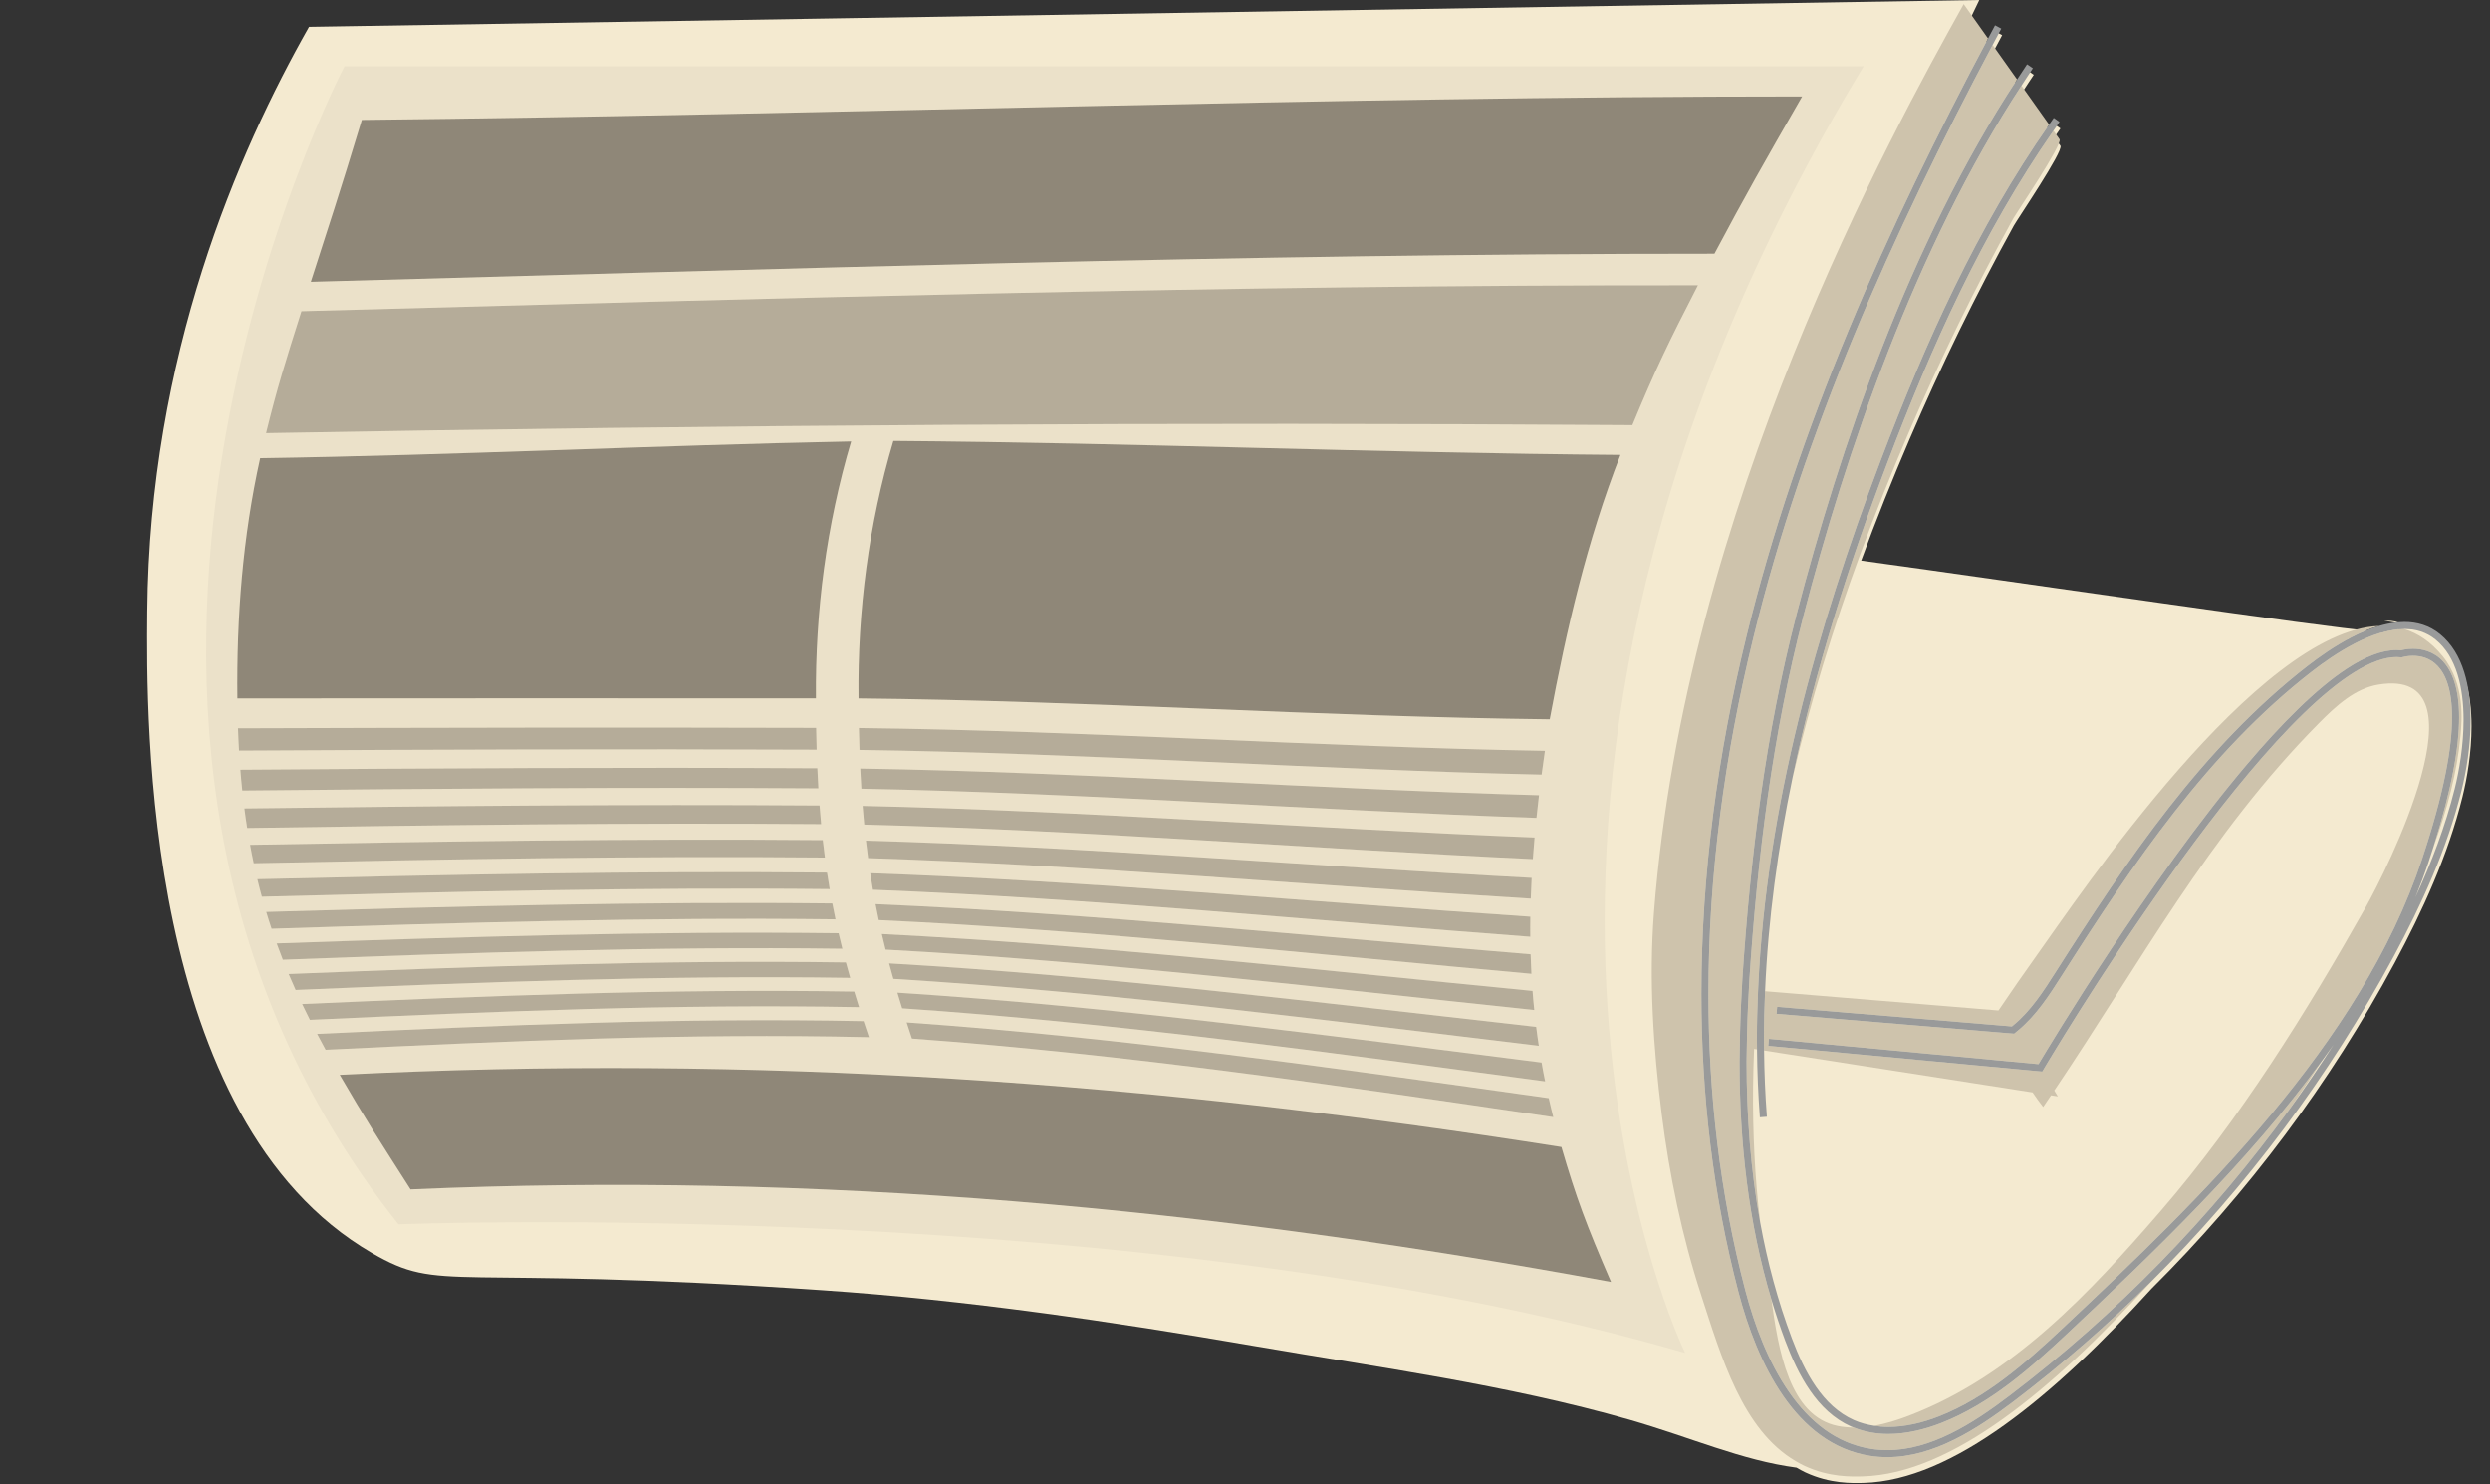 <?xml version="1.0" encoding="UTF-8"?><svg xmlns="http://www.w3.org/2000/svg" xmlns:xlink="http://www.w3.org/1999/xlink" height="1085.2" preserveAspectRatio="xMidYMid meet" version="1.0" viewBox="104.5 518.4 1820.8 1085.2" width="1820.8" zoomAndPan="magnify"><rect x="104.5" y="518.4" width="1820.8" height="1085.2" fill="#333333" stroke="none"/><g><g id="change1_1"><path d="M 376.316 1434.602 C 428.395 1464.867 428.246 1442.93 705.965 1461.91 C 811.688 1469.129 916.887 1484.641 1021.262 1502.621 C 1112.199 1518.27 1207.121 1531.059 1295.918 1556.57 C 1340.543 1569.391 1378.086 1586.379 1418.211 1591.648 C 1420.297 1592.867 1422.41 1594.07 1424.625 1595.109 C 1442.699 1603.57 1459.332 1603.031 1467.305 1602.809 C 1532.352 1601.051 1606.98 1538.699 1677.824 1460.719 C 1748.312 1390.648 1808.492 1310.191 1855.523 1222.609 C 1876.199 1184.09 1894.52 1143.867 1905.137 1101.238 C 1908.547 1087.527 1911.75 1068.66 1911.762 1049.66 C 1911.75 1037.609 1910.473 1025.5 1907.047 1014.59 C 1903.645 1003.688 1898.062 993.941 1889.441 986.902 C 1881.668 980.547 1872.59 977.953 1863.312 977.965 C 1861.762 977.969 1860.215 978.047 1858.668 978.18 C 1855.547 977.242 1852.18 976.914 1848.578 977.137 L 1856.812 978.402 C 1852.895 978.863 1848.969 979.691 1845.039 980.836 C 1842.375 980.23 1839.656 979.77 1836.852 979.598 C 1808.457 977.859 1580.992 944.227 1465.465 928.344 C 1476.477 898.367 1488.324 868.777 1500.84 839.641 C 1523.723 786.371 1549.137 734.145 1577.121 683.359 C 1579.68 678.715 1613.586 628.82 1611.191 625.031 L 1606.734 618.746 C 1608.215 616.609 1609.656 614.465 1611.168 612.352 L 1606.969 609.352 C 1605.809 610.98 1604.707 612.633 1603.559 614.266 L 1583.359 585.777 C 1586.129 581.543 1588.863 577.238 1591.699 573.086 L 1587.453 570.176 C 1584.957 573.812 1582.586 577.566 1580.16 581.262 L 1562.25 556.008 C 1564.359 552.043 1566.449 548.059 1568.57 544.105 L 1564.031 541.664 L 1564.02 541.664 C 1562.309 544.867 1560.621 548.094 1558.906 551.305 L 1545.277 532.07 C 1549.477 523.203 1551.848 518.406 1551.848 518.406 L 330.457 538.027 C 278.414 629.828 213.828 778.266 212.246 965.742 C 211.578 1045.07 209.113 1337.398 376.316 1434.602" fill="#f4ead0"/></g><g id="change2_1"><path d="M 1847.91 972.371 L 1856.152 973.637 C 1856.77 973.57 1857.371 973.469 1857.988 973.422 C 1854.875 972.477 1851.512 972.145 1847.91 972.371" fill="#ebe1c9"/></g><g id="change3_1"><path d="M 1415.379 1086.68 C 1428.41 1031.379 1445.219 976.871 1464.801 923.578 C 1475.82 893.609 1487.66 864.012 1500.172 834.871 C 1523.059 781.602 1548.469 729.371 1576.461 678.59 C 1579.02 673.949 1612.922 624.059 1610.531 620.27 L 1606.07 613.98 C 1554.262 688.309 1516.801 771.91 1484.59 856.879 C 1456.27 931.57 1431.711 1008.531 1415.379 1086.68" fill="#cec3ac"/></g><g id="change3_2"><path d="M 1383.738 1234.73 C 1383.57 1237.23 1383.5 1239.75 1383.352 1242.25 C 1382.531 1256.34 1382.031 1270.461 1381.859 1284.609 C 1381.82 1287.949 1381.68 1291.281 1381.68 1294.621 C 1381.68 1334.16 1384.59 1373.691 1391.648 1412.41 C 1387.738 1379.641 1386.109 1346.602 1386.43 1313.602 C 1386.52 1304.211 1386.801 1294.82 1387.18 1285.441 L 1389.309 1285.77 C 1389.281 1283.039 1389.23 1280.32 1389.23 1277.59 C 1389.23 1265.988 1389.57 1254.391 1390.07 1242.809 L 1389.949 1242.801 C 1390.031 1241.91 1390.121 1241.031 1390.199 1240.148 C 1396.219 1108.57 1432.93 978.602 1479.77 855.059 C 1512.27 769.309 1550.172 684.762 1602.891 609.5 L 1582.691 581.012 C 1504.828 699.922 1454.07 850.398 1423.219 968.93 C 1400.629 1055.73 1389.641 1145.25 1383.738 1234.73" fill="#cec3ac"/></g><g id="change3_3"><path d="M 1313.945 1185.836 C 1310.168 1234.668 1313.5 1284.797 1319.633 1333.238 C 1325.293 1378.008 1334.48 1422.449 1348.473 1465.387 C 1363.125 1510.348 1378.508 1563.996 1417.559 1586.879 C 1419.645 1588.109 1421.746 1589.297 1423.977 1590.336 C 1442.047 1598.797 1458.664 1598.258 1466.648 1598.047 C 1531.695 1596.289 1606.312 1533.93 1677.156 1455.957 C 1645.68 1487.258 1612.137 1516.488 1576.785 1543.348 C 1549.898 1563.727 1518.465 1583.949 1484.57 1584 C 1480.395 1584 1476.184 1583.688 1471.957 1583.027 C 1444.711 1578.789 1423.977 1561.629 1408.504 1539.277 C 1393.008 1516.906 1382.582 1489.25 1375.75 1463.27 C 1357.055 1392.066 1348.641 1318.766 1348.641 1245.258 C 1348.641 1157.387 1360.668 1069.199 1381.555 983.848 C 1419.07 830.633 1484.273 685.664 1558.254 546.535 L 1544.621 527.293 L 1540.434 521.398 C 1487.062 617.066 1336.867 889.539 1313.945 1185.836" fill="#cec3ac"/></g><g id="change3_4"><path d="M 1593.516 1217.488 C 1584.137 1230.641 1574.887 1243.91 1565.875 1257.328 L 1395.211 1243.23 C 1394.727 1254.68 1394.395 1266.129 1394.395 1277.59 C 1394.395 1280.59 1394.43 1283.578 1394.465 1286.578 L 1590.832 1317.238 C 1593.312 1320.891 1595.852 1324.469 1598.547 1327.879 C 1600.496 1325.039 1602.398 1322.188 1604.324 1319.352 L 1609.297 1320.129 L 1606.684 1315.859 C 1669.332 1222.75 1719.402 1128.809 1800.43 1047.008 C 1812.785 1034.559 1826.57 1021.801 1843.887 1019 C 1925.289 1005.852 1848.398 1157.078 1834.566 1181.559 C 1790.875 1258.918 1742.684 1336.531 1684.594 1403.801 C 1632.824 1463.758 1575.855 1524.871 1500.121 1553.711 C 1491.992 1556.801 1483.512 1559.488 1474.926 1561.02 C 1478.316 1561.531 1481.754 1561.852 1485.227 1561.852 C 1497.688 1561.852 1510.574 1558.738 1522.422 1554.07 C 1556.641 1540.629 1585.234 1515.598 1612.438 1490.039 C 1714.336 1394.371 1830.434 1282.051 1875.504 1146.988 C 1891.734 1098.379 1897.535 1065.25 1897.535 1042.961 C 1897.523 1022.648 1892.75 1011.5 1887.031 1005.441 C 1881.316 999.387 1874.383 998.004 1868.984 997.988 C 1864.98 997.984 1861.945 998.789 1861.367 998.961 L 1861.273 998.988 L 1860.742 999.156 L 1860.184 999.094 C 1859.133 998.973 1858.047 998.91 1856.938 998.91 C 1848.113 998.891 1837.566 1002.809 1826.004 1010.031 C 1814.426 1017.23 1801.859 1027.648 1788.809 1040.309 C 1762.715 1065.621 1734.746 1099.859 1708.535 1135.16 C 1656.105 1205.762 1610.688 1280.598 1600.754 1297.199 C 1599.434 1299.41 1598.734 1300.578 1598.734 1300.59 L 1598.051 1301.77 L 1597.91 1302 L 1397.559 1283.211 L 1398.043 1278.07 L 1594.836 1296.531 L 1595.145 1296.559 C 1603.59 1282.359 1675.852 1162.012 1747.492 1077.449 C 1772.922 1047.449 1798.234 1021.949 1820.863 1007.188 C 1833.797 998.77 1845.906 993.773 1856.938 993.754 C 1858.035 993.754 1859.121 993.832 1860.184 993.938 C 1861.355 993.617 1864.625 992.836 1868.984 992.832 C 1875.223 992.816 1883.844 994.523 1890.789 1001.898 C 1897.723 1009.281 1902.695 1021.898 1902.684 1042.961 C 1902.684 1064.43 1897.547 1094.848 1883.797 1138.141 C 1894.051 1110.25 1901.324 1082.578 1903.688 1056.66 C 1904.656 1046.16 1907.457 1018.918 1890.66 998.266 C 1882.215 987.875 1872.707 981.492 1862.43 978.367 C 1850.891 978.406 1838.203 982.852 1826.32 989.016 C 1814.355 995.211 1803.23 1003.09 1794.797 1009.66 C 1719 1068.582 1664.078 1150.102 1612.309 1231.551 C 1603.117 1245.988 1593.562 1261 1579.918 1272.168 C 1579.305 1272.668 1578.727 1273.207 1578.102 1273.691 L 1577.309 1274.301 L 1403.598 1259.789 L 1404.031 1254.648 L 1575.691 1268.988 C 1576.199 1268.578 1576.695 1268.148 1577.203 1267.73 C 1589.711 1257.309 1598.914 1243.039 1607.961 1228.781 C 1659.789 1147.27 1714.961 1065.211 1791.617 1005.59 C 1800.23 998.898 1811.57 990.852 1823.949 984.438 C 1830.48 981.059 1837.305 978.148 1844.191 976.125 C 1755.133 979.551 1625.43 1172.73 1593.516 1217.488" fill="#cec3ac"/></g><g id="change3_5"><path d="M 1353.797 1245.258 C 1353.797 1318.375 1362.172 1391.227 1380.75 1461.957 C 1387.461 1487.559 1397.746 1514.727 1412.73 1536.336 C 1427.75 1557.977 1447.281 1573.957 1472.75 1577.938 C 1476.707 1578.547 1480.656 1578.848 1484.57 1578.848 C 1516.312 1578.887 1547.02 1559.508 1573.664 1539.238 C 1651.961 1479.777 1721.324 1408.629 1779.039 1329.035 C 1786.461 1318.375 1794.422 1306.559 1802.617 1293.898 C 1748.406 1368.219 1679.32 1434.277 1615.973 1493.797 C 1588.68 1519.418 1559.652 1544.957 1524.305 1558.867 C 1512.02 1563.707 1498.562 1566.996 1485.234 1566.996 C 1476.641 1567.008 1468.137 1565.539 1460.066 1562.289 C 1456.148 1562.246 1452.246 1561.938 1448.375 1561.16 C 1412.863 1554.016 1404.957 1505.516 1399.824 1468.656 C 1382.918 1412.289 1376.535 1353.398 1376.535 1294.617 C 1376.535 1291.008 1376.68 1287.406 1376.723 1283.809 C 1376.902 1269.777 1377.398 1255.777 1378.219 1241.828 C 1378.359 1239.348 1378.438 1236.855 1378.594 1234.387 C 1384.508 1144.715 1395.535 1054.867 1418.238 967.629 C 1449.328 848.223 1500.496 696.484 1579.5 576.492 L 1561.598 551.246 C 1488.219 689.473 1423.715 833.305 1386.566 985.07 C 1365.754 1070.066 1353.797 1157.855 1353.797 1245.258" fill="#cec3ac"/></g><g id="change2_2"><path d="M 1246.27 1357.16 C 1257.238 1394.719 1264.398 1413.801 1282.559 1455.859 C 989.293 1401.719 702.754 1375.109 404.719 1388.16 C 381.543 1351.828 371.125 1335.859 352.922 1304.371 C 657.844 1289.129 944.73 1309.602 1246.27 1357.16 Z M 336.375 1274.449 C 470.027 1268.141 602.188 1262.41 736.004 1265.129 C 737.527 1269.77 738.312 1272.121 739.922 1276.859 C 606.809 1273.82 475.547 1279.602 342.605 1286.059 C 340.055 1281.398 338.809 1279.078 336.375 1274.449 Z M 325.438 1252.609 C 460.359 1246.699 594.102 1241.262 729.176 1243.488 C 730.543 1248.031 731.246 1250.301 732.699 1254.891 C 598.281 1252.422 465.359 1258.039 331.102 1264.18 C 328.773 1259.559 327.645 1257.238 325.438 1252.609 Z M 315.582 1230.648 C 451.602 1225.289 586.941 1220.211 723.086 1222.18 C 724.301 1226.691 724.922 1228.941 726.219 1233.461 C 590.598 1231.41 456.156 1236.641 320.668 1242.309 C 318.574 1237.66 317.555 1235.328 315.582 1230.648 Z M 306.824 1208.281 C 443.934 1203.559 580.535 1199.121 717.742 1200.828 C 718.793 1205.391 719.344 1207.648 720.48 1212.18 C 583.824 1210.34 447.871 1215.129 311.324 1220.199 C 309.465 1215.461 308.562 1213.09 306.824 1208.281 Z M 299.188 1185.27 C 437.27 1181.238 574.988 1177.539 713.137 1179.059 C 714.035 1183.75 714.504 1186.07 715.484 1190.672 C 577.82 1189.059 440.676 1193.16 303.094 1197.559 C 301.469 1192.691 300.688 1190.23 299.188 1185.27 Z M 292.699 1161.32 C 431.625 1158.051 570.305 1155.129 709.277 1156.488 C 710.02 1161.379 710.41 1163.801 711.23 1168.578 C 572.68 1167.141 434.488 1170.469 295.992 1174.141 C 294.609 1169.078 293.949 1166.512 292.699 1161.32 Z M 287.363 1136.191 C 427.008 1133.672 566.496 1131.539 706.164 1132.738 C 706.746 1137.922 707.059 1140.469 707.727 1145.488 C 568.406 1144.211 429.324 1146.75 290.043 1149.672 C 288.906 1144.352 288.371 1141.66 287.363 1136.191 Z M 283.219 1109.59 C 423.434 1107.828 563.57 1106.422 703.801 1107.441 C 704.223 1112.988 704.453 1115.711 704.961 1121.059 C 565.012 1119.949 425.199 1121.73 285.27 1123.879 C 284.383 1118.262 283.969 1115.398 283.219 1109.59 Z M 280.27 1081.281 C 420.918 1080.211 561.531 1079.441 702.18 1080.199 C 702.445 1086.199 702.602 1089.141 702.945 1094.898 C 562.5 1093.988 422.117 1095.078 281.684 1096.512 C 281.051 1090.52 280.766 1087.48 280.27 1081.281 Z M 278.551 1050.969 C 419.477 1050.52 560.391 1050.238 701.312 1050.648 C 701.414 1057.18 701.492 1060.371 701.68 1066.621 C 560.883 1066.012 420.105 1066.52 279.309 1067.289 C 278.934 1060.879 278.781 1057.621 278.551 1050.969 Z M 294.754 853.441 C 438.879 851.262 582.809 844.07 726.91 841.199 C 708.855 902.16 700.617 965.578 701.148 1029.109 C 560.129 1029.012 419.109 1029.059 278.086 1029.148 C 277.418 970.199 281.941 911.059 294.754 853.441 Z M 324.918 745.961 C 666.121 736.738 1004.461 726.609 1346.109 727 C 1324.352 769.219 1314.82 789.09 1298.172 829.301 C 964.242 826.988 632.82 829.109 299.047 835.141 C 307.422 801.238 312.637 784.711 324.918 745.961 Z M 369.074 606.09 C 720.301 602.359 1070.73 588.93 1422.32 588.93 C 1393.859 638.398 1381.09 660.809 1358.18 703.941 C 1014.809 703.859 674.664 715.238 331.773 724.488 C 344.867 683.66 352.367 661.289 369.074 606.09 Z M 1237 1321.43 C 1238.25 1326.969 1238.91 1329.738 1240.32 1335.301 C 1083.98 1312.27 929.074 1289.422 771.34 1277.871 C 769.746 1273.102 768.973 1270.738 767.461 1266.059 C 925.262 1277.191 1080.469 1299.441 1237 1321.43 Z M 1231.75 1295.391 C 1232.719 1300.898 1233.238 1303.66 1234.359 1309.172 C 1077.621 1288.16 922.098 1266.469 764.195 1255.75 C 762.754 1251.141 762.059 1248.84 760.699 1244.281 C 918.781 1254.5 1074.699 1275.488 1231.75 1295.391 Z M 1227.809 1269.32 C 1228.512 1274.859 1228.891 1277.621 1229.738 1283.148 C 1072.379 1264.281 916.059 1243.941 757.77 1234.191 C 756.484 1229.66 755.863 1227.391 754.656 1222.871 C 913.238 1232.051 1070.051 1251.629 1227.809 1269.32 Z M 1225.148 1243.012 C 1225.578 1248.621 1225.828 1251.422 1226.41 1256.988 C 1068.238 1240.371 910.953 1221.488 752.066 1212.809 C 750.934 1208.27 750.391 1206 749.336 1201.422 C 908.629 1209.5 1066.488 1227.602 1225.148 1243.012 Z M 1223.738 1216.219 C 1223.91 1221.969 1224.031 1224.82 1224.328 1230.488 C 1065.191 1216.172 906.777 1198.75 747.086 1191.23 C 746.105 1186.602 745.637 1184.281 744.738 1179.578 C 904.938 1186.48 1064 1203.129 1223.738 1216.219 Z M 1223.539 1188.75 C 1223.449 1194.672 1223.449 1197.59 1223.5 1203.41 C 1063.191 1191.391 903.52 1175.41 742.824 1169.051 C 741.996 1164.262 741.605 1161.84 740.859 1156.941 C 902.16 1162.672 1062.559 1177.941 1223.539 1188.75 Z M 1224.512 1160.359 C 1224.191 1166.5 1224.051 1169.531 1223.852 1175.531 C 1062.238 1165.77 901.164 1151.109 739.285 1145.91 C 738.609 1140.871 738.293 1138.309 737.699 1133.121 C 900.277 1137.73 1062.148 1151.762 1224.512 1160.359 Z M 1226.641 1130.828 C 1226.07 1137.23 1225.82 1140.391 1225.371 1146.641 C 1062.301 1139.039 899.703 1125.52 736.465 1121.398 C 735.945 1116.039 735.703 1113.309 735.262 1107.738 C 899.289 1111.32 1062.738 1124.328 1226.641 1130.828 Z M 732.988 1066.789 C 732.773 1060.52 732.684 1057.32 732.551 1050.762 C 899.918 1052.75 1066.859 1064.578 1234.211 1067.449 C 1233.18 1074.512 1232.691 1078 1231.781 1084.871 C 1065.398 1081.129 899.414 1069.121 732.988 1066.789 Z M 1229.879 1099.93 C 1229.078 1106.641 1228.711 1109.949 1228.031 1116.488 C 1063.359 1110.91 899.129 1098.301 734.363 1095.16 C 733.996 1089.379 733.836 1086.441 733.547 1080.422 C 899.172 1083.102 1064.32 1095.352 1229.879 1099.93 Z M 1237.738 1044.41 C 1069.121 1042.539 900.906 1030.801 732.285 1029.141 C 731.504 965.48 739.684 901.91 757.762 840.828 C 935.039 842.172 1112.172 849.691 1289.449 851.031 C 1264.93 914.051 1250.078 978.109 1237.738 1044.41 Z M 1336.77 1507.77 C 1336.77 1507.77 1139.488 1107.129 1467.281 566.871 L 356.414 566.871 C 356.414 566.871 104.496 1046.422 395.875 1413.68 C 395.875 1413.68 939.168 1392.43 1336.77 1507.77" fill="#ebe1c9"/></g><g id="change4_1"><path d="M 1348.633 1245.258 C 1348.633 1318.77 1357.051 1392.07 1375.754 1463.27 C 1382.59 1489.25 1393 1516.91 1408.5 1539.281 C 1423.977 1561.629 1444.715 1578.789 1471.953 1583.031 C 1476.184 1583.691 1480.395 1584 1484.566 1584 C 1518.465 1583.949 1549.898 1563.73 1576.781 1543.348 C 1612.129 1516.488 1645.676 1487.258 1677.156 1455.957 C 1747.652 1385.879 1807.836 1305.43 1854.852 1217.848 C 1875.543 1179.328 1893.859 1139.098 1904.469 1096.477 C 1907.883 1082.758 1911.094 1063.898 1911.094 1044.887 C 1911.094 1032.84 1909.805 1020.727 1906.391 1009.82 C 1902.98 998.918 1897.398 989.176 1888.77 982.133 C 1881.008 975.777 1871.934 973.184 1862.648 973.199 C 1861.102 973.199 1859.551 973.277 1857.992 973.414 C 1857.383 973.465 1856.773 973.562 1856.152 973.637 C 1852.25 974.094 1848.309 974.926 1844.383 976.07 C 1844.324 976.09 1844.254 976.102 1844.195 976.121 C 1837.301 978.145 1830.488 981.059 1823.957 984.438 C 1811.574 990.852 1800.238 998.895 1791.621 1005.59 C 1714.965 1065.207 1659.789 1147.27 1607.969 1228.777 C 1598.918 1243.039 1589.715 1257.309 1577.203 1267.727 C 1576.688 1268.148 1576.207 1268.578 1575.691 1268.988 L 1404.031 1254.648 L 1403.598 1259.789 L 1577.309 1274.297 L 1578.105 1273.688 C 1578.727 1273.207 1579.312 1272.668 1579.922 1272.168 C 1593.559 1261 1603.125 1245.988 1612.316 1231.551 C 1664.082 1150.098 1719 1068.578 1794.797 1009.656 C 1803.227 1003.086 1814.367 995.211 1826.324 989.016 C 1838.203 982.852 1850.887 978.406 1862.438 978.367 C 1862.508 978.367 1862.578 978.355 1862.648 978.355 C 1871.008 978.367 1878.723 980.602 1885.512 986.129 C 1893.156 992.363 1898.266 1001.129 1901.469 1011.359 C 1904.668 1021.578 1905.945 1033.207 1905.945 1044.887 C 1905.945 1063.32 1902.805 1081.859 1899.473 1095.227 C 1892.664 1122.559 1882.59 1148.957 1870.738 1174.629 C 1874.219 1166.059 1877.469 1157.387 1880.398 1148.617 C 1881.594 1145.039 1882.707 1141.559 1883.801 1138.137 C 1897.551 1094.848 1902.688 1064.43 1902.688 1042.957 C 1902.699 1021.898 1897.727 1009.277 1890.797 1001.898 C 1883.848 994.523 1875.227 992.816 1868.98 992.828 C 1864.617 992.836 1861.359 993.617 1860.199 993.934 C 1859.117 993.832 1858.027 993.754 1856.938 993.754 C 1845.906 993.773 1833.805 998.77 1820.863 1007.188 C 1798.234 1021.949 1772.922 1047.449 1747.488 1077.449 C 1675.852 1162.008 1603.594 1282.359 1595.141 1296.559 L 1594.836 1296.527 L 1398.043 1278.066 L 1397.559 1283.207 L 1597.91 1302 L 1598.051 1301.77 L 1598.742 1300.59 C 1598.742 1300.578 1599.434 1299.41 1600.758 1297.199 C 1610.688 1280.598 1656.098 1205.758 1708.531 1135.16 C 1734.746 1099.859 1762.719 1065.617 1788.82 1040.309 C 1801.867 1027.648 1814.438 1017.227 1826.008 1010.027 C 1837.57 1002.809 1848.109 998.891 1856.938 998.906 C 1858.051 998.906 1859.129 998.969 1860.199 999.094 L 1860.75 999.156 L 1861.277 998.988 L 1861.371 998.961 C 1861.957 998.789 1864.98 997.984 1868.98 997.988 C 1874.383 998.004 1881.324 999.383 1887.035 1005.438 C 1892.758 1011.496 1897.527 1022.648 1897.527 1042.957 C 1897.527 1065.25 1891.738 1098.379 1875.496 1146.988 C 1830.43 1282.047 1714.332 1394.367 1612.445 1490.039 C 1585.234 1515.598 1556.637 1540.629 1522.426 1554.07 C 1510.574 1558.738 1497.688 1561.848 1485.234 1561.848 C 1481.754 1561.848 1478.32 1561.527 1474.93 1561.02 C 1469.855 1560.238 1464.883 1558.938 1460.156 1556.828 C 1448.668 1551.707 1439.676 1542.98 1432.348 1532.391 C 1425.031 1521.809 1419.438 1509.391 1414.844 1497.168 C 1404.441 1469.59 1396.902 1441.219 1391.652 1412.41 C 1384.594 1373.688 1381.684 1334.16 1381.684 1294.617 C 1381.684 1291.277 1381.824 1287.949 1381.859 1284.609 C 1382.039 1270.457 1382.531 1256.34 1383.352 1242.25 C 1383.504 1239.75 1383.574 1237.227 1383.738 1234.73 C 1389.645 1145.25 1400.633 1055.727 1423.227 968.926 C 1454.074 850.395 1504.828 699.922 1582.691 581.016 C 1585.469 576.77 1588.188 572.477 1591.039 568.316 L 1586.781 565.41 C 1584.309 569.043 1581.93 572.809 1579.488 576.5 C 1500.488 696.477 1449.324 848.227 1418.23 967.629 C 1395.531 1054.867 1384.5 1144.719 1378.59 1234.387 C 1378.438 1236.859 1378.367 1239.348 1378.215 1241.828 C 1377.395 1255.777 1376.902 1269.777 1376.727 1283.809 C 1376.668 1287.41 1376.527 1291.008 1376.527 1294.617 C 1376.527 1353.398 1382.918 1412.289 1399.824 1468.66 C 1402.883 1478.859 1406.25 1488.98 1410.012 1498.988 C 1414.703 1511.418 1420.422 1524.199 1428.113 1535.32 C 1435.793 1546.438 1445.465 1555.93 1458.047 1561.539 C 1458.715 1561.828 1459.395 1562.031 1460.062 1562.289 C 1468.129 1565.539 1476.641 1567.008 1485.234 1567 C 1498.555 1567 1512.016 1563.707 1524.301 1558.867 C 1559.652 1544.957 1588.668 1519.418 1615.977 1493.801 C 1679.312 1434.277 1748.406 1368.219 1802.617 1293.898 C 1805.422 1290.039 1808.199 1286.16 1810.93 1282.258 C 1800.73 1298.137 1790.109 1313.758 1779.027 1329.039 C 1721.32 1408.629 1651.957 1479.777 1573.664 1539.238 C 1547.023 1559.508 1516.305 1578.891 1484.566 1578.852 C 1480.652 1578.852 1476.699 1578.551 1472.738 1577.938 C 1447.285 1573.961 1427.75 1557.98 1412.73 1536.34 C 1397.746 1514.73 1387.465 1487.559 1380.746 1461.957 C 1362.164 1391.227 1353.793 1318.379 1353.793 1245.258 C 1353.793 1157.859 1365.75 1070.07 1386.562 985.074 C 1423.719 833.312 1488.227 689.477 1561.598 551.246 C 1563.707 547.27 1565.797 543.297 1567.918 539.332 L 1563.367 536.895 C 1561.645 540.105 1559.969 543.332 1558.258 546.531 C 1484.273 685.668 1419.062 830.641 1381.555 983.852 C 1360.664 1069.199 1348.633 1157.387 1348.633 1245.258" fill="#999a9a"/></g><g id="change4_2"><path d="M 1390.199 1240.148 C 1390.16 1241.039 1390.109 1241.922 1390.07 1242.809 C 1389.57 1254.391 1389.23 1265.988 1389.23 1277.59 C 1389.23 1280.32 1389.281 1283.039 1389.309 1285.77 C 1389.48 1302.309 1390.141 1318.859 1391.398 1335.422 L 1396.539 1335.031 C 1395.309 1318.879 1394.648 1302.719 1394.469 1286.578 C 1394.43 1283.578 1394.391 1280.59 1394.391 1277.59 C 1394.391 1266.129 1394.719 1254.68 1395.211 1243.23 C 1397.43 1190.738 1404.57 1138.449 1415.379 1086.68 C 1431.711 1008.531 1456.27 931.57 1484.59 856.879 C 1516.801 771.91 1554.262 688.309 1606.07 613.98 C 1607.551 611.852 1609 609.699 1610.512 607.578 L 1606.309 604.59 C 1605.148 606.211 1604.039 607.871 1602.891 609.5 C 1550.172 684.762 1512.27 769.309 1479.77 855.059 C 1432.93 978.602 1396.219 1108.57 1390.199 1240.148" fill="#999a9a"/></g><g id="change5_1"><path d="M 1298.172 829.301 C 1314.82 789.09 1324.352 769.219 1346.109 727 C 1004.461 726.609 666.121 736.738 324.918 745.961 C 312.637 784.711 307.422 801.238 299.047 835.141 C 632.82 829.109 964.242 826.988 1298.172 829.301" fill="#b5ac99"/></g><g id="change6_1"><path d="M 1422.32 588.93 C 1070.73 588.93 720.301 602.359 369.074 606.09 C 352.367 661.289 344.867 683.66 331.773 724.488 C 674.664 715.238 1014.809 703.859 1358.18 703.941 C 1381.09 660.809 1393.859 638.398 1422.32 588.93" fill="#8f8778"/></g><g id="change6_2"><path d="M 1282.559 1455.859 C 1264.398 1413.801 1257.238 1394.719 1246.27 1357.16 C 944.73 1309.602 657.844 1289.129 352.922 1304.371 C 371.125 1335.859 381.543 1351.828 404.719 1388.16 C 702.754 1375.109 989.293 1401.719 1282.559 1455.859" fill="#8f8778"/></g><g id="change6_3"><path d="M 726.91 841.199 C 582.809 844.07 438.879 851.262 294.754 853.441 C 281.941 911.059 277.418 970.199 278.086 1029.148 C 419.109 1029.059 560.129 1029.012 701.148 1029.109 C 700.617 965.578 708.855 902.16 726.91 841.199" fill="#8f8778"/></g><g id="change6_4"><path d="M 732.285 1029.141 C 900.906 1030.801 1069.121 1042.539 1237.738 1044.41 C 1250.078 978.109 1264.93 914.051 1289.449 851.031 C 1112.172 849.691 935.039 842.172 757.762 840.828 C 739.684 901.91 731.504 965.48 732.285 1029.141" fill="#8f8778"/></g><g id="change5_2"><path d="M 701.68 1066.621 C 701.492 1060.371 701.414 1057.18 701.312 1050.648 C 560.391 1050.238 419.477 1050.52 278.551 1050.969 C 278.781 1057.621 278.934 1060.879 279.309 1067.289 C 420.105 1066.52 560.883 1066.012 701.68 1066.621" fill="#b5ac99"/></g><g id="change5_3"><path d="M 702.945 1094.898 C 702.602 1089.141 702.445 1086.199 702.18 1080.199 C 561.531 1079.441 420.918 1080.211 280.27 1081.281 C 280.766 1087.48 281.051 1090.52 281.684 1096.512 C 422.117 1095.078 562.5 1093.988 702.945 1094.898" fill="#b5ac99"/></g><g id="change5_4"><path d="M 704.961 1121.059 C 704.453 1115.711 704.223 1112.988 703.801 1107.441 C 563.57 1106.422 423.434 1107.828 283.219 1109.59 C 283.969 1115.398 284.383 1118.262 285.27 1123.879 C 425.199 1121.73 565.012 1119.949 704.961 1121.059" fill="#b5ac99"/></g><g id="change5_5"><path d="M 707.727 1145.488 C 707.059 1140.469 706.746 1137.922 706.164 1132.738 C 566.496 1131.539 427.008 1133.672 287.363 1136.191 C 288.371 1141.66 288.906 1144.352 290.043 1149.672 C 429.324 1146.75 568.406 1144.211 707.727 1145.488" fill="#b5ac99"/></g><g id="change5_6"><path d="M 711.23 1168.578 C 710.41 1163.801 710.02 1161.379 709.277 1156.488 C 570.305 1155.129 431.625 1158.051 292.699 1161.32 C 293.949 1166.512 294.609 1169.078 295.992 1174.141 C 434.488 1170.469 572.68 1167.141 711.23 1168.578" fill="#b5ac99"/></g><g id="change5_7"><path d="M 715.484 1190.672 C 714.504 1186.07 714.035 1183.75 713.137 1179.059 C 574.988 1177.539 437.27 1181.238 299.188 1185.27 C 300.688 1190.23 301.469 1192.691 303.094 1197.559 C 440.676 1193.16 577.82 1189.059 715.484 1190.672" fill="#b5ac99"/></g><g id="change5_8"><path d="M 720.48 1212.18 C 719.344 1207.648 718.793 1205.391 717.742 1200.828 C 580.535 1199.121 443.934 1203.559 306.824 1208.281 C 308.562 1213.09 309.465 1215.461 311.324 1220.199 C 447.871 1215.129 583.824 1210.34 720.48 1212.18" fill="#b5ac99"/></g><g id="change5_9"><path d="M 726.219 1233.461 C 724.922 1228.941 724.301 1226.691 723.086 1222.18 C 586.941 1220.211 451.602 1225.289 315.582 1230.648 C 317.555 1235.328 318.574 1237.66 320.668 1242.309 C 456.156 1236.641 590.598 1231.41 726.219 1233.461" fill="#b5ac99"/></g><g id="change5_10"><path d="M 732.699 1254.891 C 731.246 1250.301 730.543 1248.031 729.176 1243.488 C 594.102 1241.262 460.359 1246.699 325.438 1252.609 C 327.645 1257.238 328.773 1259.559 331.102 1264.18 C 465.359 1258.039 598.281 1252.422 732.699 1254.891" fill="#b5ac99"/></g><g id="change5_11"><path d="M 739.922 1276.859 C 738.312 1272.121 737.527 1269.77 736.004 1265.129 C 602.188 1262.41 470.027 1268.141 336.375 1274.449 C 338.809 1279.078 340.055 1281.398 342.605 1286.059 C 475.547 1279.602 606.809 1273.82 739.922 1276.859" fill="#b5ac99"/></g><g id="change5_12"><path d="M 1234.211 1067.449 C 1066.859 1064.578 899.918 1052.75 732.551 1050.762 C 732.684 1057.32 732.773 1060.52 732.988 1066.789 C 899.414 1069.121 1065.398 1081.129 1231.781 1084.871 C 1232.691 1078 1233.18 1074.512 1234.211 1067.449" fill="#b5ac99"/></g><g id="change5_13"><path d="M 1228.031 1116.488 C 1228.711 1109.949 1229.078 1106.641 1229.879 1099.93 C 1064.32 1095.352 899.172 1083.102 733.547 1080.422 C 733.836 1086.441 733.996 1089.379 734.363 1095.16 C 899.129 1098.301 1063.359 1110.91 1228.031 1116.488" fill="#b5ac99"/></g><g id="change5_14"><path d="M 1225.371 1146.641 C 1225.82 1140.391 1226.07 1137.23 1226.641 1130.828 C 1062.738 1124.328 899.289 1111.32 735.262 1107.738 C 735.703 1113.309 735.945 1116.039 736.465 1121.398 C 899.703 1125.52 1062.301 1139.039 1225.371 1146.641" fill="#b5ac99"/></g><g id="change5_15"><path d="M 1223.852 1175.531 C 1224.051 1169.531 1224.191 1166.5 1224.512 1160.359 C 1062.148 1151.762 900.277 1137.73 737.699 1133.121 C 738.293 1138.309 738.609 1140.871 739.285 1145.91 C 901.164 1151.109 1062.238 1165.77 1223.852 1175.531" fill="#b5ac99"/></g><g id="change5_16"><path d="M 1223.5 1203.41 C 1223.449 1197.59 1223.449 1194.672 1223.539 1188.75 C 1062.559 1177.941 902.16 1162.672 740.859 1156.941 C 741.605 1161.84 741.996 1164.262 742.824 1169.051 C 903.52 1175.41 1063.191 1191.391 1223.5 1203.41" fill="#b5ac99"/></g><g id="change5_17"><path d="M 1224.328 1230.488 C 1224.031 1224.82 1223.91 1221.969 1223.738 1216.219 C 1064 1203.129 904.938 1186.48 744.738 1179.578 C 745.637 1184.281 746.105 1186.602 747.086 1191.23 C 906.777 1198.75 1065.191 1216.172 1224.328 1230.488" fill="#b5ac99"/></g><g id="change5_18"><path d="M 1226.41 1256.988 C 1225.828 1251.422 1225.578 1248.621 1225.148 1243.012 C 1066.488 1227.602 908.629 1209.5 749.336 1201.422 C 750.391 1206 750.934 1208.27 752.066 1212.809 C 910.953 1221.488 1068.238 1240.371 1226.41 1256.988" fill="#b5ac99"/></g><g id="change5_19"><path d="M 1229.738 1283.148 C 1228.891 1277.621 1228.512 1274.859 1227.809 1269.32 C 1070.051 1251.629 913.238 1232.051 754.656 1222.871 C 755.863 1227.391 756.484 1229.66 757.77 1234.191 C 916.059 1243.941 1072.379 1264.281 1229.738 1283.148" fill="#b5ac99"/></g><g id="change5_20"><path d="M 1234.359 1309.172 C 1233.238 1303.66 1232.719 1300.898 1231.75 1295.391 C 1074.699 1275.488 918.781 1254.5 760.699 1244.281 C 762.059 1248.84 762.754 1251.141 764.195 1255.75 C 922.098 1266.469 1077.621 1288.16 1234.359 1309.172" fill="#b5ac99"/></g><g id="change5_21"><path d="M 1240.32 1335.301 C 1238.91 1329.738 1238.25 1326.969 1237 1321.43 C 1080.469 1299.441 925.262 1277.191 767.461 1266.059 C 768.973 1270.738 769.746 1273.102 771.34 1277.871 C 929.074 1289.422 1083.98 1312.27 1240.32 1335.301" fill="#b5ac99"/></g></g></svg>